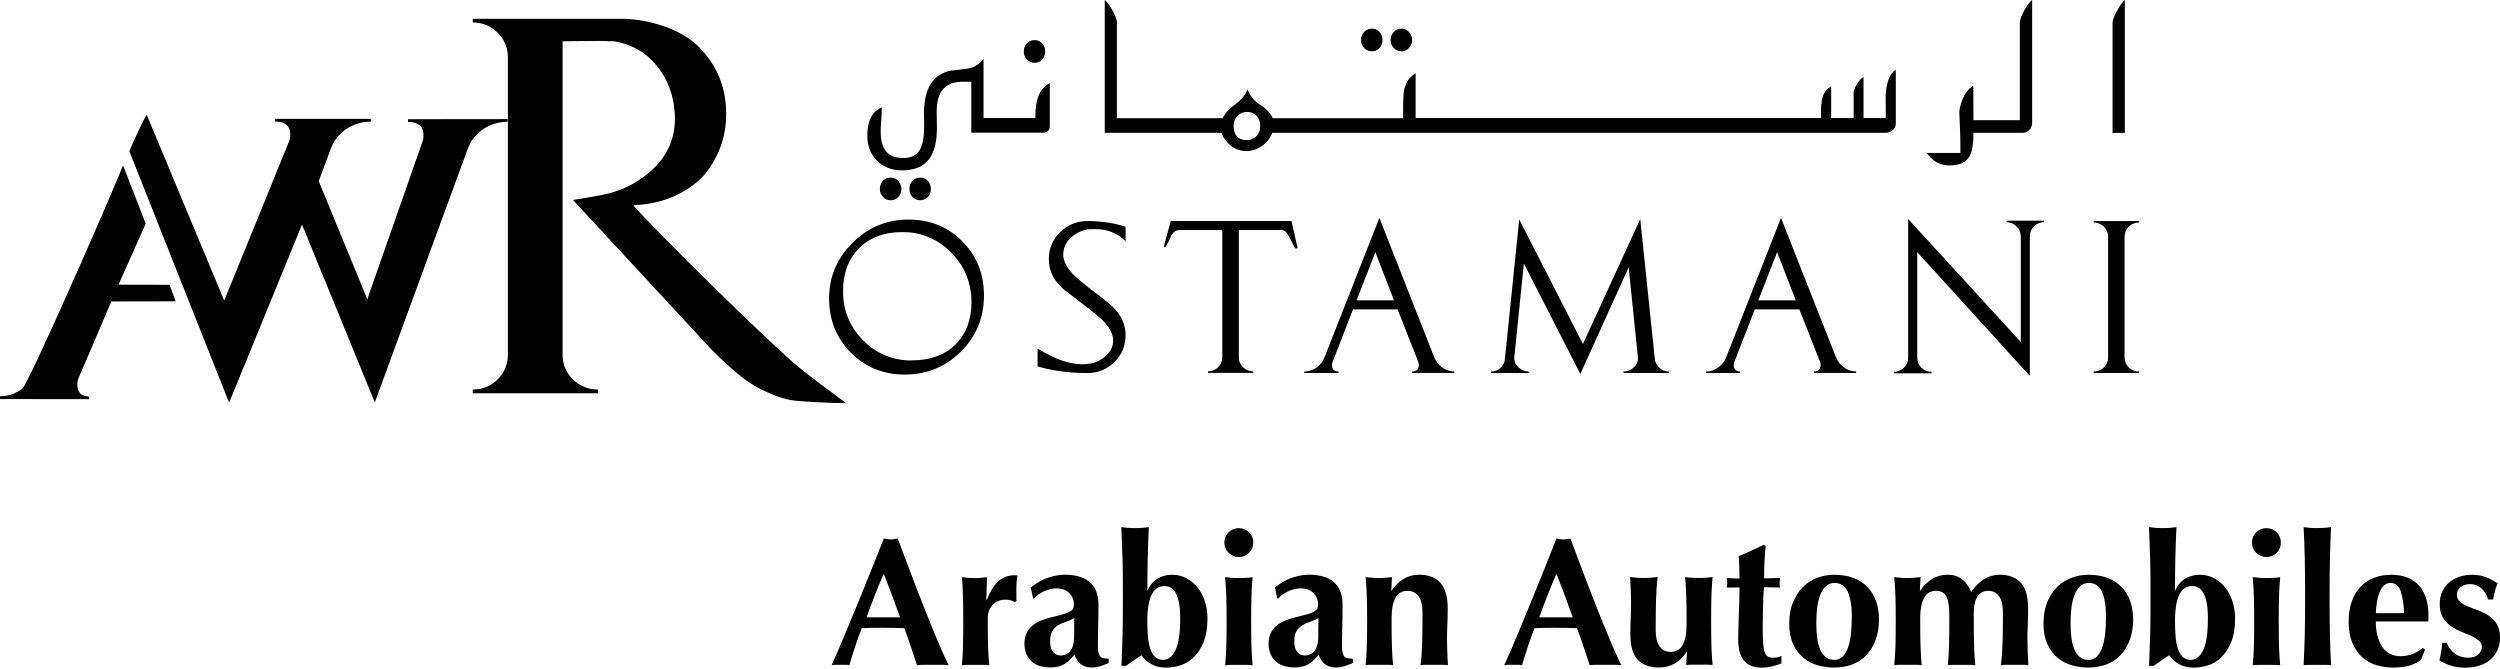<svg width="157" height="42" viewBox="0 0 157 42" fill="none" xmlns="http://www.w3.org/2000/svg">
<path d="M61.788 18.355C61.748 17.098 61.301 16.033 60.443 15.168C59.585 14.299 58.532 13.841 57.278 13.793C55.822 13.737 54.576 14.218 53.545 15.246C52.657 16.126 52.166 17.161 52.084 18.358L52.073 18.495C52.062 18.647 52.062 18.806 52.073 18.961C52.118 20.222 52.576 21.286 53.441 22.155C54.31 23.024 55.371 23.479 56.632 23.519C58.073 23.567 59.297 23.098 60.306 22.118C61.312 21.142 61.807 19.93 61.796 18.491V18.355H61.788ZM59.996 21.645C59.319 22.299 58.41 22.632 57.264 22.632H56.946C55.852 22.554 54.924 22.122 54.155 21.327C53.386 20.529 52.986 19.582 52.946 18.488V18.307C52.935 17.186 53.267 16.285 53.94 15.601C54.609 14.92 55.508 14.577 56.624 14.577C56.724 14.577 56.831 14.577 56.942 14.588H57.071C58.062 14.673 58.931 15.079 59.667 15.796C60.41 16.517 60.842 17.364 60.968 18.355L60.983 18.491C61.001 18.643 61.008 18.802 61.008 18.957C61.008 20.092 60.668 20.987 59.992 21.645" fill="black"/>
<path d="M68.772 14.388C69.552 14.388 70.191 14.643 70.687 15.157V14.236C69.936 14 69.141 13.881 68.299 13.881C67.622 13.881 67.049 14.114 66.572 14.584C66.099 15.046 65.866 15.615 65.866 16.281C65.866 17.053 66.214 17.715 66.916 18.266L67.071 18.38L67.249 18.514C67.955 19.061 68.336 19.36 68.395 19.397L68.524 19.5C68.842 19.756 69.056 19.937 69.175 20.044C69.663 20.521 69.907 20.964 69.907 21.371C69.907 21.726 69.77 22.037 69.489 22.306C69.208 22.573 68.886 22.75 68.524 22.824L68.395 22.835C68.262 22.861 68.121 22.876 67.97 22.876C67.145 22.876 66.206 22.547 65.16 21.881V23.016C66.143 23.29 67.182 23.427 68.276 23.427C68.949 23.427 69.519 23.197 69.984 22.735C70.454 22.277 70.687 21.707 70.687 21.042C70.687 20.428 70.458 19.878 69.999 19.39C69.866 19.238 69.519 18.95 68.971 18.517L68.794 18.384L68.52 18.184L68.391 18.081C67.903 17.7 67.57 17.412 67.385 17.223C66.975 16.787 66.772 16.373 66.772 15.985C66.772 15.575 66.938 15.212 67.275 14.902C67.6 14.621 67.97 14.447 68.391 14.392H68.768L68.772 14.388Z" fill="black"/>
<path d="M81.493 15.593L81.341 15.604L80.871 14.72C80.764 14.539 80.631 14.447 80.469 14.447H77.799V22.428C77.799 22.676 77.885 22.89 78.062 23.064C78.232 23.234 78.446 23.323 78.698 23.323V23.415H75.862V23.323C76.106 23.323 76.317 23.234 76.495 23.064C76.672 22.89 76.761 22.676 76.761 22.428V14.447H74.066C73.829 14.447 73.648 14.595 73.522 14.872C73.352 15.256 73.223 15.486 73.145 15.556L73.086 15.486L73.522 13.877H81.104L81.493 15.593Z" fill="black"/>
<path d="M90.054 22.406C90.158 22.672 90.328 22.894 90.557 23.068C90.79 23.238 91.045 23.327 91.33 23.327V23.419H88.683V23.327C88.96 23.327 89.101 23.179 89.101 22.901C89.101 22.831 89.086 22.768 89.064 22.713L87.77 19.43H84.968L83.685 22.739C83.655 22.794 83.648 22.853 83.648 22.92C83.648 23.19 83.785 23.33 84.062 23.33V23.423H81.91V23.33C82.191 23.33 82.443 23.245 82.679 23.083C82.908 22.92 83.075 22.709 83.178 22.443L84.587 18.865L86.624 13.682L90.058 22.406H90.054ZM87.541 18.861L86.372 15.837L85.193 18.861H87.541Z" fill="black"/>
<path d="M103.008 13.756L99.407 21.604L95.407 13.778L94.509 22.54C94.487 22.765 94.394 22.953 94.232 23.105C94.062 23.257 93.866 23.331 93.637 23.331V23.423H96.01V23.331C95.759 23.331 95.537 23.242 95.348 23.057C95.16 22.876 95.075 22.658 95.1 22.406L95.699 16.551L99.245 23.486L102.28 16.787L102.86 22.432C102.882 22.676 102.801 22.883 102.612 23.064C102.431 23.242 102.21 23.331 101.958 23.331V23.423H104.805V23.331C104.575 23.331 104.38 23.253 104.209 23.098C104.039 22.946 103.943 22.754 103.921 22.528L103.008 13.76V13.756Z" fill="black"/>
<path d="M115.289 22.406C115.389 22.672 115.555 22.894 115.792 23.068C116.024 23.238 116.28 23.327 116.564 23.327V23.419H113.921V23.327C114.195 23.327 114.335 23.179 114.335 22.901C114.335 22.831 114.324 22.768 114.294 22.713L113 19.43H110.198L108.915 22.739C108.89 22.794 108.879 22.853 108.879 22.92C108.879 23.19 109.015 23.33 109.289 23.33V23.423H107.137V23.33C107.415 23.33 107.666 23.245 107.895 23.083C108.132 22.92 108.298 22.709 108.402 22.443L111.847 13.682L115.285 22.406H115.289ZM112.775 18.861L111.603 15.837L110.424 18.861H112.779H112.775Z" fill="black"/>
<path d="M126.01 13.86V13.956C126.254 13.956 126.461 14.044 126.638 14.218C126.815 14.392 126.904 14.606 126.904 14.858V21.475L119.832 13.752V22.447C119.832 22.706 119.744 22.917 119.566 23.091C119.389 23.264 119.182 23.349 118.938 23.349V23.445H121.3V23.349C121.048 23.349 120.834 23.264 120.66 23.091C120.487 22.921 120.402 22.706 120.402 22.447V15.837L127.474 23.608V14.854C127.474 14.599 127.559 14.385 127.736 14.214C127.906 14.044 128.12 13.952 128.368 13.952V13.856H126.006L126.01 13.86Z" fill="black"/>
<path d="M133.422 22.432C133.422 22.68 133.514 22.894 133.68 23.072C133.858 23.242 134.069 23.33 134.32 23.33V23.423H131.485V23.33C131.736 23.33 131.954 23.242 132.128 23.072C132.302 22.898 132.39 22.683 132.39 22.432V14.876C132.39 14.628 132.302 14.41 132.128 14.236C131.954 14.066 131.736 13.977 131.485 13.977V13.881H134.32V13.977C134.072 13.977 133.858 14.066 133.68 14.236C133.514 14.414 133.422 14.628 133.422 14.876V22.432Z" fill="black"/>
<path d="M9.22 7.22L14.081 18.876L18.203 8.754C18.222 8.666 18.229 8.566 18.229 8.451C18.229 7.908 17.907 7.634 17.264 7.634V7.464H23.286V7.638C22.713 7.638 22.185 7.804 21.697 8.133C21.268 8.448 20.965 8.839 20.784 9.309L20.015 11.376L23.068 18.791L26.573 8.777C26.587 8.692 26.595 8.592 26.595 8.473C26.595 7.93 26.27 7.66 25.626 7.66V7.486L31.878 7.479V7.649C31.305 7.649 30.78 7.815 30.295 8.144C29.866 8.459 29.563 8.854 29.382 9.324L23.538 25.272L19.113 14.459L18.965 14.104L14.388 25.29L8.122 9.494C8.303 9.039 9.183 7.132 9.22 7.22Z" fill="black"/>
<path d="M50.262 23.142C48.454 21.693 40.931 14.258 39.767 12.887C42.336 12.802 43.759 11.515 44.24 10.972C45.149 9.867 45.604 8.584 45.604 7.131C45.604 5.482 45.023 4.085 43.87 2.928C42.717 1.778 40.643 1.179 38.994 1.179H29.689V1.412C30.306 1.412 30.828 1.627 31.253 2.055C31.682 2.48 31.896 3.002 31.896 3.626V22.251C31.896 22.868 31.682 23.393 31.253 23.822C30.831 24.247 30.31 24.462 29.689 24.462V24.695H37.556V24.462C36.935 24.462 36.406 24.247 35.974 23.822C35.541 23.397 35.331 22.872 35.331 22.251V2.591L37.77 2.569C37.926 2.569 38.081 2.577 38.233 2.591H38.562C39.667 2.769 40.565 3.286 41.253 4.14C41.944 4.991 42.317 6.007 42.377 7.172C42.454 8.636 41.918 9.852 40.776 10.828C40.077 11.408 39.342 11.819 38.562 12.052L38.233 12.144C37.807 12.27 35.981 12.558 35.981 12.558L44.65 21.918C45.874 23.157 46.864 23.974 47.619 24.362C48.377 24.746 49.042 25.005 49.626 25.12C50.129 25.216 52.155 25.319 53.142 25.319C51.9 24.41 50.942 23.685 50.262 23.138" fill="black"/>
<path d="M10.654 17.885L7.442 17.878L9.15 14.052C9.15 14.052 7.734 10.377 7.726 10.392C6.821 12.654 1.786 24.122 1.397 24.414C1.216 24.547 1.028 24.65 0.835 24.728C0.573 24.831 0.292 24.883 0 24.883V25.061L5.601 25.068V24.898C5.102 24.898 4.854 24.639 4.854 24.125C4.854 24 4.876 23.881 4.917 23.785L6.994 18.931L11.031 18.924L10.65 17.889L10.654 17.885Z" fill="black"/>
<path d="M55.497 36.033C55.297 36.491 55.108 36.946 54.935 37.394C54.757 37.841 54.584 38.299 54.417 38.769H56.521C56.35 38.303 56.184 37.844 56.022 37.394C55.855 36.946 55.681 36.491 55.5 36.033M59.571 41.77C59.386 41.756 59.212 41.748 59.049 41.748H58.073C57.911 41.748 57.748 41.756 57.585 41.77C57.463 41.393 57.338 41.013 57.205 40.621C57.075 40.229 56.938 39.841 56.791 39.449C56.543 39.441 56.299 39.434 56.055 39.43C55.811 39.427 55.567 39.423 55.319 39.423C55.12 39.423 54.92 39.423 54.72 39.43C54.521 39.434 54.321 39.441 54.121 39.449C53.97 39.841 53.826 40.229 53.696 40.621C53.567 41.013 53.449 41.393 53.341 41.77C53.249 41.756 53.16 41.748 53.072 41.748H52.524C52.432 41.748 52.332 41.756 52.225 41.77C52.317 41.571 52.439 41.297 52.595 40.942C52.746 40.587 52.916 40.192 53.101 39.745C53.286 39.301 53.482 38.824 53.693 38.314C53.903 37.804 54.114 37.29 54.325 36.769C54.535 36.247 54.742 35.734 54.946 35.227C55.149 34.721 55.334 34.251 55.504 33.815C55.582 33.83 55.656 33.844 55.722 33.856C55.792 33.867 55.863 33.874 55.94 33.874C56.018 33.874 56.088 33.867 56.158 33.856C56.228 33.844 56.299 33.83 56.376 33.815C56.62 34.466 56.883 35.164 57.164 35.907C57.445 36.65 57.726 37.382 58.01 38.096C58.295 38.813 58.569 39.493 58.839 40.136C59.105 40.78 59.352 41.323 59.574 41.77" fill="black"/>
<path d="M61.981 37.667C62.18 37.138 62.421 36.75 62.705 36.498C62.986 36.251 63.326 36.125 63.715 36.125C63.752 36.125 63.785 36.125 63.811 36.132C63.837 36.136 63.866 36.14 63.899 36.14C63.877 36.254 63.859 36.38 63.848 36.51C63.837 36.639 63.829 36.794 63.829 36.968V37.53C63.829 37.6 63.829 37.663 63.84 37.726L63.737 37.818C63.659 37.774 63.574 37.733 63.478 37.703C63.382 37.674 63.271 37.659 63.149 37.659C62.805 37.659 62.532 37.774 62.332 37.999C62.132 38.225 62.032 38.491 62.032 38.798V39.256C62.032 39.722 62.04 40.166 62.051 40.58C62.062 40.994 62.088 41.393 62.125 41.774C62.025 41.759 61.903 41.752 61.752 41.752H60.787C60.642 41.752 60.517 41.759 60.41 41.774C60.443 41.389 60.465 40.994 60.476 40.58C60.487 40.166 60.491 39.726 60.491 39.256V38.798C60.491 38.332 60.487 37.892 60.476 37.482C60.465 37.071 60.447 36.661 60.41 36.247C60.539 36.262 60.668 36.277 60.801 36.288C60.935 36.299 61.064 36.306 61.193 36.306C61.323 36.306 61.452 36.302 61.585 36.288C61.718 36.277 61.851 36.262 61.981 36.247L61.944 37.648L61.966 37.67L61.981 37.667Z" fill="black"/>
<path d="M67.46 39.271C67.46 39.101 67.467 38.946 67.467 38.816C67.304 38.909 67.134 38.983 66.953 39.042C66.772 39.101 66.609 39.171 66.458 39.26C66.31 39.349 66.184 39.471 66.092 39.622C65.996 39.774 65.948 39.996 65.948 40.288C65.948 40.58 66.007 40.787 66.125 40.938C66.243 41.086 66.402 41.164 66.602 41.164C66.853 41.164 67.06 41.068 67.216 40.876C67.371 40.683 67.452 40.399 67.452 40.025C67.452 39.696 67.452 39.445 67.46 39.271ZM65.77 36.299C66.143 36.162 66.513 36.092 66.879 36.092C67.186 36.092 67.467 36.125 67.726 36.195C67.981 36.266 68.206 36.373 68.391 36.521C68.58 36.672 68.724 36.864 68.827 37.101C68.931 37.338 68.983 37.626 68.983 37.962C68.983 38.454 68.975 38.905 68.964 39.323C68.953 39.741 68.946 40.155 68.946 40.569C68.946 40.754 68.957 40.898 68.986 41.001C69.012 41.105 69.053 41.182 69.105 41.238C69.16 41.293 69.23 41.327 69.319 41.341C69.408 41.356 69.507 41.364 69.622 41.364V41.641C69.4 41.733 69.212 41.8 69.06 41.848C68.905 41.892 68.742 41.918 68.565 41.918C68.28 41.918 68.051 41.848 67.874 41.711C67.696 41.574 67.563 41.374 67.471 41.112C67.293 41.356 67.09 41.552 66.857 41.696C66.624 41.84 66.328 41.914 65.977 41.914C65.685 41.914 65.437 41.874 65.23 41.8C65.023 41.722 64.853 41.615 64.72 41.474C64.587 41.334 64.487 41.171 64.428 40.99C64.369 40.809 64.336 40.628 64.336 40.443C64.336 40.192 64.376 39.974 64.458 39.789C64.539 39.604 64.654 39.449 64.802 39.315C64.953 39.186 65.13 39.075 65.338 38.986C65.544 38.898 65.777 38.824 66.04 38.761C66.362 38.683 66.617 38.617 66.805 38.561C66.994 38.502 67.134 38.447 67.223 38.388C67.315 38.332 67.374 38.266 67.4 38.199C67.426 38.129 67.441 38.047 67.441 37.948C67.441 37.67 67.341 37.437 67.149 37.242C66.953 37.046 66.683 36.95 66.339 36.95C66.21 36.95 66.073 36.968 65.936 37.001C65.8 37.035 65.666 37.083 65.541 37.145C65.415 37.208 65.3 37.275 65.197 37.345C65.094 37.419 65.016 37.497 64.96 37.582H64.879L64.731 36.89C65.053 36.632 65.4 36.432 65.77 36.291" fill="black"/>
<path d="M72.092 39.999C72.118 40.292 72.169 40.543 72.24 40.754C72.313 40.964 72.413 41.131 72.539 41.253C72.665 41.375 72.831 41.438 73.038 41.438C73.367 41.438 73.629 41.234 73.825 40.824C74.021 40.414 74.117 39.741 74.117 38.806C74.117 37.471 73.788 36.806 73.13 36.806C72.968 36.806 72.82 36.843 72.687 36.92C72.554 36.998 72.439 37.127 72.343 37.305C72.247 37.486 72.173 37.719 72.125 38.007C72.073 38.295 72.051 38.647 72.051 39.06C72.051 39.397 72.066 39.711 72.092 40.003M70.487 35.013C70.472 34.384 70.447 33.748 70.417 33.105C70.517 33.12 70.642 33.135 70.798 33.146C70.953 33.157 71.112 33.164 71.282 33.164C71.452 33.164 71.611 33.157 71.766 33.146C71.918 33.135 72.047 33.12 72.147 33.105C72.118 33.748 72.092 34.384 72.077 35.013C72.062 35.641 72.055 36.329 72.055 37.083H72.077C72.206 36.761 72.409 36.517 72.683 36.347C72.953 36.177 73.263 36.096 73.607 36.096C73.951 36.096 74.239 36.17 74.509 36.314C74.783 36.462 75.016 36.654 75.212 36.902C75.408 37.146 75.559 37.438 75.666 37.77C75.774 38.103 75.829 38.462 75.829 38.846C75.829 39.419 75.751 39.907 75.593 40.299C75.433 40.694 75.234 41.013 74.983 41.26C74.735 41.504 74.454 41.678 74.151 41.778C73.844 41.877 73.541 41.926 73.241 41.926C72.875 41.926 72.565 41.855 72.31 41.711C72.058 41.571 71.851 41.386 71.689 41.153C71.526 41.245 71.363 41.353 71.201 41.475C71.034 41.597 70.868 41.711 70.702 41.818H70.424C70.454 41.175 70.48 40.536 70.495 39.903C70.509 39.271 70.517 38.58 70.517 37.83V37.083C70.517 36.332 70.509 35.641 70.495 35.013" fill="black"/>
<path d="M77.012 37.478C77.001 37.068 76.975 36.657 76.938 36.243C77.045 36.258 77.171 36.273 77.319 36.284C77.467 36.295 77.626 36.302 77.803 36.302C78.162 36.302 78.45 36.284 78.665 36.247C78.627 36.661 78.602 37.075 78.591 37.482C78.579 37.892 78.572 38.332 78.572 38.798V39.256C78.572 39.726 78.579 40.166 78.591 40.58C78.602 40.994 78.627 41.393 78.665 41.777C78.565 41.763 78.439 41.755 78.291 41.755H77.319C77.175 41.755 77.045 41.763 76.938 41.777C76.975 41.393 77.001 40.994 77.012 40.58C77.023 40.166 77.031 39.726 77.031 39.256V38.798C77.031 38.332 77.023 37.892 77.012 37.482M77.156 33.43C77.334 33.252 77.548 33.167 77.799 33.167C78.051 33.167 78.269 33.256 78.443 33.43C78.62 33.607 78.705 33.822 78.705 34.073C78.705 34.325 78.617 34.539 78.443 34.716C78.265 34.894 78.051 34.979 77.799 34.979C77.548 34.979 77.33 34.89 77.156 34.716C76.979 34.539 76.89 34.325 76.89 34.073C76.89 33.822 76.979 33.604 77.156 33.43Z" fill="black"/>
<path d="M82.794 39.271C82.797 39.101 82.801 38.946 82.801 38.816C82.639 38.909 82.469 38.983 82.291 39.042C82.11 39.101 81.947 39.171 81.796 39.26C81.648 39.349 81.522 39.471 81.426 39.622C81.33 39.774 81.282 39.996 81.282 40.288C81.282 40.58 81.341 40.787 81.459 40.938C81.578 41.086 81.737 41.164 81.936 41.164C82.188 41.164 82.395 41.068 82.55 40.876C82.705 40.683 82.787 40.399 82.787 40.025C82.787 39.696 82.787 39.445 82.79 39.271M81.101 36.299C81.474 36.162 81.844 36.092 82.21 36.092C82.517 36.092 82.798 36.125 83.056 36.195C83.311 36.266 83.533 36.373 83.722 36.521C83.91 36.672 84.055 36.864 84.158 37.101C84.261 37.338 84.313 37.626 84.313 37.962C84.313 38.454 84.306 38.905 84.295 39.323C84.284 39.741 84.276 40.155 84.276 40.569C84.276 40.754 84.291 40.898 84.317 41.001C84.343 41.105 84.383 41.182 84.439 41.238C84.494 41.293 84.565 41.327 84.653 41.341C84.742 41.356 84.842 41.364 84.957 41.364V41.641C84.735 41.733 84.546 41.8 84.395 41.848C84.239 41.892 84.077 41.918 83.899 41.918C83.615 41.918 83.385 41.848 83.208 41.711C83.031 41.574 82.897 41.374 82.805 41.112C82.627 41.356 82.424 41.552 82.191 41.696C81.958 41.84 81.663 41.914 81.311 41.914C81.019 41.914 80.772 41.874 80.565 41.8C80.358 41.722 80.188 41.615 80.055 41.474C79.921 41.334 79.822 41.171 79.759 40.99C79.7 40.809 79.666 40.628 79.666 40.443C79.666 40.192 79.707 39.974 79.788 39.789C79.866 39.604 79.984 39.449 80.132 39.315C80.28 39.186 80.461 39.075 80.668 38.986C80.875 38.898 81.108 38.824 81.371 38.761C81.692 38.683 81.947 38.617 82.136 38.561C82.324 38.502 82.465 38.447 82.557 38.388C82.65 38.332 82.709 38.266 82.735 38.199C82.761 38.129 82.775 38.047 82.775 37.948C82.775 37.67 82.679 37.437 82.483 37.242C82.287 37.046 82.017 36.95 81.674 36.95C81.544 36.95 81.411 36.968 81.271 37.001C81.134 37.035 81.001 37.083 80.875 37.145C80.749 37.208 80.635 37.275 80.531 37.345C80.428 37.419 80.35 37.497 80.295 37.582H80.213L80.066 36.89C80.387 36.632 80.735 36.432 81.104 36.291" fill="black"/>
<path d="M87.385 37.105C87.6 36.783 87.851 36.535 88.139 36.358C88.428 36.181 88.753 36.092 89.123 36.092C89.7 36.092 90.139 36.258 90.45 36.591C90.76 36.924 90.916 37.463 90.916 38.206C90.916 38.598 90.908 38.942 90.894 39.242C90.879 39.541 90.871 39.84 90.871 40.14C90.871 40.384 90.879 40.65 90.89 40.938C90.901 41.227 90.916 41.504 90.93 41.77C90.831 41.755 90.705 41.748 90.55 41.748H89.585C89.433 41.748 89.304 41.755 89.208 41.77C89.263 41.371 89.296 40.901 89.311 40.362C89.326 39.822 89.334 39.201 89.334 38.506C89.334 38.022 89.252 37.67 89.086 37.445C88.919 37.219 88.687 37.105 88.391 37.105C88.047 37.105 87.792 37.253 87.633 37.552C87.47 37.852 87.393 38.266 87.393 38.794V39.253C87.393 39.722 87.4 40.162 87.411 40.576C87.422 40.99 87.448 41.389 87.485 41.77C87.385 41.755 87.26 41.748 87.112 41.748H86.139C85.995 41.748 85.866 41.755 85.762 41.77C85.799 41.386 85.825 40.99 85.836 40.576C85.847 40.162 85.855 39.722 85.855 39.253V38.794C85.855 38.328 85.847 37.888 85.836 37.478C85.825 37.068 85.799 36.657 85.762 36.243C85.899 36.258 86.036 36.273 86.169 36.284C86.302 36.295 86.439 36.303 86.576 36.303C86.713 36.303 86.849 36.295 86.982 36.284C87.115 36.273 87.26 36.258 87.415 36.243L87.371 37.105H87.393H87.385Z" fill="black"/>
<path d="M97.744 36.033C97.544 36.491 97.356 36.946 97.182 37.394C97.004 37.841 96.831 38.299 96.664 38.769H98.768C98.598 38.303 98.431 37.844 98.269 37.394C98.102 36.946 97.929 36.491 97.747 36.033M101.818 41.77C101.633 41.756 101.459 41.748 101.296 41.748H100.32C100.158 41.748 99.995 41.756 99.832 41.77C99.71 41.393 99.585 41.013 99.452 40.621C99.322 40.229 99.186 39.841 99.038 39.449C98.79 39.441 98.546 39.434 98.302 39.43C98.058 39.427 97.81 39.423 97.566 39.423C97.367 39.423 97.167 39.423 96.967 39.43C96.768 39.434 96.568 39.441 96.368 39.449C96.217 39.841 96.073 40.229 95.943 40.621C95.81 41.013 95.692 41.393 95.585 41.77C95.492 41.756 95.404 41.748 95.315 41.748H94.768C94.675 41.748 94.576 41.756 94.468 41.77C94.561 41.571 94.683 41.297 94.838 40.942C94.99 40.587 95.16 40.192 95.344 39.745C95.529 39.301 95.725 38.824 95.936 38.314C96.147 37.804 96.357 37.29 96.568 36.769C96.779 36.247 96.986 35.734 97.189 35.227C97.392 34.721 97.577 34.251 97.747 33.815C97.825 33.83 97.899 33.844 97.966 33.856C98.036 33.867 98.106 33.874 98.184 33.874C98.261 33.874 98.332 33.867 98.402 33.856C98.472 33.844 98.542 33.83 98.62 33.815C98.864 34.466 99.126 35.164 99.407 35.907C99.688 36.65 99.969 37.382 100.254 38.096C100.539 38.813 100.812 39.493 101.082 40.136C101.348 40.78 101.596 41.323 101.818 41.77Z" fill="black"/>
<path d="M105.917 40.942C105.703 41.264 105.452 41.508 105.163 41.67C104.875 41.837 104.55 41.918 104.18 41.918C103.607 41.918 103.163 41.755 102.853 41.434C102.542 41.112 102.387 40.58 102.387 39.837C102.387 39.445 102.394 39.101 102.409 38.801C102.424 38.502 102.431 38.203 102.431 37.903C102.431 37.659 102.428 37.393 102.413 37.105C102.402 36.816 102.387 36.528 102.372 36.236C102.472 36.251 102.598 36.265 102.753 36.276C102.905 36.288 103.067 36.295 103.237 36.295C103.407 36.295 103.566 36.288 103.722 36.276C103.873 36.265 104.002 36.251 104.102 36.236C104.047 36.65 104.014 37.13 103.999 37.674C103.984 38.217 103.977 38.838 103.977 39.537C103.977 40.021 104.058 40.373 104.224 40.598C104.387 40.824 104.62 40.938 104.919 40.938C105.263 40.938 105.518 40.787 105.677 40.491C105.84 40.191 105.917 39.777 105.917 39.249V38.79C105.917 38.325 105.91 37.885 105.899 37.474C105.888 37.064 105.862 36.654 105.825 36.239C106.039 36.276 106.328 36.295 106.686 36.295C106.864 36.295 107.023 36.288 107.171 36.276C107.315 36.265 107.444 36.251 107.551 36.236C107.511 36.65 107.489 37.06 107.477 37.471C107.466 37.881 107.459 38.321 107.459 38.787V39.245C107.459 39.715 107.466 40.154 107.477 40.569C107.489 40.983 107.514 41.382 107.551 41.763C107.415 41.748 107.278 41.74 107.145 41.74H106.328C106.195 41.74 106.051 41.748 105.895 41.763L105.94 40.934H105.917V40.942Z" fill="black"/>
<path d="M111.755 36.609C111.755 36.709 111.766 36.805 111.788 36.898L110.779 36.876C110.764 37.053 110.749 37.256 110.738 37.486C110.727 37.715 110.72 37.951 110.716 38.188C110.712 38.425 110.708 38.654 110.705 38.879C110.701 39.101 110.697 39.29 110.697 39.441C110.697 39.84 110.708 40.162 110.727 40.406C110.745 40.65 110.779 40.839 110.827 40.968C110.871 41.097 110.938 41.186 111.023 41.23C111.108 41.275 111.215 41.301 111.344 41.301C111.492 41.301 111.596 41.29 111.666 41.271C111.736 41.253 111.803 41.223 111.873 41.186V41.659C111.721 41.73 111.529 41.789 111.3 41.844C111.071 41.9 110.845 41.925 110.62 41.925C109.647 41.925 109.16 41.345 109.16 40.177C109.16 39.955 109.163 39.704 109.171 39.423C109.178 39.142 109.189 38.857 109.2 38.561C109.211 38.266 109.222 37.974 109.23 37.689C109.237 37.401 109.241 37.134 109.241 36.89L108.435 36.901C108.457 36.809 108.472 36.713 108.472 36.613C108.472 36.521 108.461 36.417 108.435 36.303L109.241 36.336C109.241 36.099 109.237 35.877 109.23 35.667C109.222 35.46 109.211 35.212 109.196 34.92C109.463 34.813 109.729 34.702 109.988 34.58C110.25 34.462 110.509 34.336 110.771 34.206L110.886 34.288C110.871 34.41 110.856 34.554 110.845 34.72C110.834 34.887 110.823 35.057 110.812 35.238C110.801 35.419 110.794 35.6 110.79 35.789C110.786 35.977 110.786 36.155 110.786 36.321L111.795 36.299C111.773 36.413 111.762 36.517 111.762 36.609" fill="black"/>
<path d="M116.043 37.168C115.877 36.794 115.596 36.61 115.204 36.61C114.849 36.61 114.572 36.817 114.368 37.231C114.165 37.645 114.065 38.292 114.065 39.175C114.065 39.497 114.084 39.796 114.121 40.074C114.158 40.351 114.22 40.587 114.309 40.791C114.398 40.994 114.513 41.153 114.653 41.267C114.793 41.382 114.975 41.441 115.189 41.441C115.925 41.441 116.294 40.539 116.294 38.739C116.294 38.066 116.209 37.541 116.043 37.172M112.601 37.822C112.757 37.438 112.967 37.12 113.226 36.861C113.485 36.602 113.788 36.414 114.128 36.284C114.468 36.158 114.819 36.096 115.182 36.096C116.076 36.096 116.771 36.347 117.263 36.854C117.755 37.36 117.999 38.044 117.999 38.909C117.999 39.379 117.932 39.8 117.792 40.173C117.655 40.55 117.459 40.868 117.211 41.135C116.964 41.401 116.664 41.597 116.32 41.726C115.976 41.855 115.596 41.922 115.182 41.922C114.838 41.922 114.498 41.877 114.165 41.785C113.832 41.693 113.533 41.537 113.263 41.319C112.997 41.101 112.779 40.816 112.612 40.462C112.446 40.11 112.365 39.678 112.365 39.164C112.365 38.65 112.446 38.203 112.601 37.818" fill="black"/>
<path d="M120.583 37.105C120.797 36.783 121.048 36.535 121.337 36.358C121.625 36.181 121.95 36.092 122.32 36.092C122.664 36.092 122.963 36.184 123.211 36.373C123.459 36.561 123.655 36.831 123.792 37.182C124.021 36.831 124.291 36.561 124.597 36.373C124.904 36.184 125.23 36.092 125.573 36.092C126.146 36.092 126.59 36.258 126.901 36.591C127.211 36.924 127.366 37.463 127.366 38.206C127.366 38.598 127.359 38.942 127.344 39.242C127.329 39.541 127.322 39.84 127.322 40.14C127.322 40.384 127.329 40.65 127.34 40.938C127.352 41.227 127.366 41.504 127.381 41.77C127.281 41.755 127.156 41.748 127.004 41.748H126.039C125.884 41.748 125.758 41.755 125.658 41.77C125.71 41.371 125.747 40.901 125.762 40.362C125.777 39.822 125.784 39.201 125.784 38.506C125.784 38.022 125.703 37.67 125.54 37.445C125.381 37.219 125.156 37.105 124.864 37.105C124.679 37.105 124.527 37.145 124.409 37.23C124.291 37.315 124.194 37.423 124.128 37.559C124.058 37.693 124.013 37.837 123.991 37.992C123.969 38.144 123.954 38.291 123.954 38.428V39.256C123.954 39.726 123.962 40.166 123.973 40.58C123.984 40.994 124.01 41.393 124.047 41.774C123.947 41.759 123.821 41.752 123.673 41.752H122.701C122.557 41.752 122.431 41.759 122.324 41.774C122.361 41.389 122.387 40.994 122.398 40.58C122.409 40.166 122.416 39.726 122.416 39.256V38.554C122.416 38.096 122.357 37.737 122.243 37.486C122.128 37.234 121.91 37.105 121.588 37.105C121.244 37.105 120.989 37.253 120.83 37.552C120.668 37.852 120.59 38.266 120.59 38.794V39.253C120.59 39.722 120.597 40.162 120.609 40.576C120.62 40.99 120.646 41.389 120.682 41.77C120.583 41.755 120.457 41.748 120.309 41.748H119.337C119.193 41.748 119.063 41.755 118.96 41.77C118.997 41.386 119.023 40.99 119.034 40.576C119.045 40.162 119.052 39.722 119.052 39.253V38.794C119.052 38.328 119.049 37.888 119.034 37.478C119.023 37.068 118.997 36.657 118.96 36.243C119.097 36.258 119.233 36.273 119.366 36.284C119.5 36.295 119.636 36.303 119.773 36.303C119.91 36.303 120.047 36.295 120.18 36.284C120.313 36.273 120.457 36.258 120.612 36.243L120.568 37.105H120.59H120.583Z" fill="black"/>
<path d="M132.01 37.168C131.839 36.794 131.562 36.61 131.17 36.61C130.815 36.61 130.538 36.817 130.335 37.231C130.132 37.645 130.032 38.292 130.032 39.175C130.032 39.497 130.05 39.796 130.087 40.074C130.124 40.351 130.191 40.587 130.276 40.791C130.364 40.994 130.479 41.153 130.62 41.267C130.76 41.382 130.941 41.441 131.152 41.441C131.888 41.441 132.257 40.539 132.257 38.739C132.257 38.066 132.172 37.541 132.006 37.172M128.564 37.822C128.719 37.438 128.93 37.12 129.189 36.861C129.451 36.602 129.751 36.414 130.091 36.284C130.431 36.158 130.782 36.096 131.144 36.096C132.039 36.096 132.734 36.347 133.226 36.854C133.717 37.36 133.961 38.044 133.961 38.909C133.961 39.379 133.891 39.8 133.754 40.173C133.618 40.55 133.422 40.868 133.174 41.135C132.926 41.401 132.627 41.597 132.283 41.726C131.939 41.855 131.559 41.922 131.144 41.922C130.801 41.922 130.461 41.877 130.128 41.785C129.795 41.693 129.496 41.537 129.226 41.319C128.96 41.101 128.742 40.816 128.579 40.462C128.413 40.11 128.331 39.678 128.331 39.164C128.331 38.65 128.409 38.203 128.568 37.818" fill="black"/>
<path d="M136.627 39.999C136.653 40.292 136.705 40.543 136.778 40.754C136.849 40.964 136.948 41.131 137.078 41.253C137.204 41.375 137.37 41.438 137.577 41.438C137.906 41.438 138.168 41.234 138.364 40.824C138.56 40.414 138.656 39.741 138.656 38.806C138.656 37.471 138.327 36.806 137.669 36.806C137.507 36.806 137.359 36.843 137.226 36.92C137.093 36.998 136.978 37.127 136.882 37.305C136.786 37.486 136.712 37.719 136.664 38.007C136.612 38.295 136.59 38.647 136.59 39.06C136.59 39.397 136.605 39.711 136.631 40.003M135.026 35.013C135.011 34.384 134.985 33.748 134.956 33.105C135.056 33.12 135.181 33.135 135.333 33.146C135.488 33.157 135.647 33.164 135.817 33.164C135.987 33.164 136.146 33.157 136.302 33.146C136.457 33.135 136.583 33.12 136.682 33.105C136.653 33.748 136.627 34.384 136.612 35.013C136.597 35.641 136.59 36.329 136.59 37.083H136.612C136.741 36.761 136.945 36.517 137.218 36.347C137.492 36.177 137.799 36.096 138.143 36.096C138.486 36.096 138.775 36.17 139.045 36.314C139.318 36.462 139.551 36.654 139.747 36.902C139.943 37.146 140.094 37.438 140.202 37.77C140.309 38.103 140.364 38.462 140.364 38.846C140.364 39.419 140.287 39.907 140.128 40.299C139.969 40.694 139.769 41.013 139.518 41.26C139.27 41.504 138.989 41.678 138.686 41.778C138.379 41.877 138.076 41.926 137.777 41.926C137.411 41.926 137.1 41.855 136.845 41.711C136.594 41.571 136.387 41.386 136.224 41.153C136.061 41.245 135.899 41.353 135.736 41.475C135.57 41.597 135.403 41.711 135.237 41.818H134.96C134.989 41.175 135.011 40.536 135.03 39.903C135.045 39.271 135.052 38.58 135.052 37.83V37.083C135.052 36.332 135.045 35.641 135.03 35.013" fill="black"/>
<path d="M141.544 37.478C141.533 37.068 141.507 36.657 141.47 36.243C141.577 36.258 141.703 36.273 141.85 36.284C141.998 36.295 142.157 36.302 142.335 36.302C142.693 36.302 142.982 36.284 143.196 36.247C143.159 36.661 143.133 37.075 143.122 37.482C143.111 37.892 143.104 38.332 143.104 38.798V39.256C143.104 39.726 143.111 40.166 143.122 40.58C143.133 40.994 143.159 41.393 143.196 41.777C143.096 41.763 142.971 41.755 142.823 41.755H141.85C141.706 41.755 141.577 41.763 141.47 41.777C141.507 41.393 141.533 40.994 141.544 40.58C141.555 40.166 141.562 39.726 141.562 39.256V38.798C141.562 38.332 141.555 37.892 141.544 37.482M141.688 33.43C141.865 33.252 142.08 33.167 142.331 33.167C142.582 33.167 142.801 33.256 142.974 33.43C143.152 33.607 143.237 33.822 143.237 34.073C143.237 34.325 143.148 34.539 142.974 34.716C142.797 34.894 142.582 34.979 142.331 34.979C142.08 34.979 141.862 34.89 141.688 34.716C141.51 34.539 141.425 34.325 141.425 34.073C141.425 33.822 141.514 33.604 141.688 33.43Z" fill="black"/>
<path d="M144.738 35.013C144.723 34.384 144.701 33.748 144.667 33.105C144.767 33.12 144.893 33.135 145.048 33.146C145.2 33.157 145.362 33.164 145.529 33.164C145.695 33.164 145.858 33.157 146.013 33.146C146.165 33.135 146.29 33.12 146.39 33.105C146.361 33.748 146.335 34.384 146.32 35.013C146.305 35.641 146.298 36.329 146.298 37.083V37.83C146.298 38.58 146.305 39.271 146.32 39.9C146.335 40.528 146.357 41.153 146.39 41.774C146.29 41.759 146.165 41.752 146.013 41.752H145.048C144.893 41.752 144.767 41.759 144.667 41.774C144.697 41.153 144.719 40.528 144.738 39.9C144.753 39.271 144.76 38.584 144.76 37.83V37.083C144.76 36.332 144.753 35.641 144.738 35.013Z" fill="black"/>
<path d="M150.763 37.127C150.638 36.783 150.423 36.61 150.124 36.61C149.958 36.61 149.813 36.669 149.699 36.783C149.584 36.898 149.492 37.046 149.422 37.227C149.351 37.408 149.3 37.611 149.266 37.837C149.233 38.062 149.211 38.288 149.203 38.51H150.974C150.959 37.933 150.885 37.475 150.76 37.131M149.296 39.889C149.355 40.155 149.451 40.388 149.577 40.584C149.702 40.78 149.865 40.931 150.057 41.042C150.253 41.153 150.483 41.208 150.741 41.208C151.27 41.208 151.739 41.035 152.153 40.691L152.29 40.794L152.039 41.438C151.847 41.586 151.617 41.7 151.348 41.789C151.078 41.877 150.726 41.922 150.29 41.922C149.913 41.922 149.558 41.87 149.222 41.767C148.885 41.663 148.59 41.493 148.331 41.257C148.072 41.02 147.873 40.717 147.721 40.354C147.569 39.992 147.495 39.556 147.495 39.05C147.495 38.543 147.562 38.118 147.699 37.752C147.832 37.382 148.02 37.079 148.257 36.831C148.494 36.587 148.775 36.403 149.104 36.281C149.429 36.158 149.784 36.096 150.165 36.096C150.922 36.096 151.503 36.318 151.906 36.765C152.309 37.208 152.508 37.837 152.508 38.65V38.891C152.508 38.961 152.505 39.005 152.497 39.027H149.2C149.2 39.334 149.229 39.623 149.292 39.889" fill="black"/>
<path d="M153.847 40.709C153.921 40.82 154.009 40.92 154.116 41.009C154.224 41.097 154.353 41.168 154.501 41.219C154.653 41.275 154.826 41.301 155.022 41.301C155.292 41.301 155.495 41.231 155.643 41.094C155.787 40.957 155.861 40.805 155.861 40.647C155.861 40.469 155.795 40.329 155.665 40.221C155.532 40.114 155.373 40.018 155.177 39.929C154.982 39.841 154.771 39.752 154.538 39.659C154.309 39.567 154.094 39.449 153.898 39.308C153.702 39.168 153.54 38.987 153.41 38.772C153.281 38.558 153.214 38.281 153.214 37.944C153.214 37.608 153.274 37.345 153.392 37.112C153.51 36.879 153.665 36.687 153.858 36.536C154.05 36.388 154.268 36.273 154.508 36.203C154.749 36.129 154.989 36.096 155.226 36.096C155.547 36.096 155.832 36.14 156.083 36.233C156.331 36.325 156.586 36.458 156.848 36.635C156.778 36.791 156.723 36.953 156.675 37.131C156.63 37.308 156.593 37.478 156.571 37.648H156.25C156.227 37.556 156.19 37.456 156.135 37.345C156.079 37.234 156.009 37.127 155.917 37.031C155.824 36.931 155.714 36.85 155.584 36.783C155.455 36.717 155.296 36.684 155.111 36.684C154.882 36.684 154.689 36.746 154.531 36.868C154.375 36.99 154.294 37.153 154.294 37.353C154.294 37.538 154.36 37.685 154.494 37.796C154.627 37.907 154.793 38.007 154.993 38.088C155.192 38.173 155.41 38.255 155.647 38.34C155.884 38.425 156.102 38.532 156.301 38.669C156.501 38.802 156.667 38.979 156.8 39.19C156.933 39.404 157 39.682 157 40.018C157 40.354 156.941 40.647 156.815 40.887C156.693 41.127 156.527 41.327 156.32 41.486C156.113 41.641 155.876 41.755 155.614 41.826C155.351 41.896 155.07 41.929 154.782 41.929C154.438 41.929 154.128 41.877 153.85 41.781C153.573 41.682 153.355 41.578 153.196 41.471C153.288 41.101 153.344 40.735 153.37 40.369H153.658C153.706 40.491 153.765 40.609 153.836 40.72" fill="black"/>
<path d="M55.937 11.153C55.737 11.153 55.574 11.22 55.449 11.353C55.319 11.49 55.256 11.663 55.256 11.87C55.256 12.078 55.323 12.24 55.456 12.373C55.589 12.51 55.748 12.577 55.937 12.577C56.125 12.577 56.291 12.51 56.413 12.373C56.543 12.24 56.606 12.07 56.606 11.87C56.606 11.671 56.543 11.501 56.413 11.36C56.291 11.223 56.129 11.153 55.937 11.153ZM57.792 11.153C57.593 11.153 57.43 11.22 57.301 11.353C57.175 11.49 57.112 11.663 57.112 11.87C57.112 12.078 57.179 12.24 57.308 12.373C57.441 12.51 57.604 12.577 57.792 12.577C57.981 12.577 58.14 12.51 58.269 12.373C58.395 12.24 58.458 12.07 58.458 11.87C58.458 11.671 58.395 11.501 58.269 11.36C58.14 11.223 57.981 11.153 57.792 11.153ZM65.016 7.416H61.766V3.689C61.519 4.026 61.193 4.233 60.787 4.307C60.413 4.359 60.047 4.403 59.681 4.44C58.547 4.684 58.022 5.608 58.022 7.164C58.022 7.253 58.025 7.375 58.036 7.538V7.9C58.036 9.412 57.652 9.922 56.698 9.922C54.998 9.922 55.316 8.133 55.356 7.342C55.371 7.079 55.375 6.876 55.375 6.747C54.913 6.939 54.399 7.416 54.476 8.747C54.539 9.745 55.304 10.699 56.643 10.699C57.981 10.699 58.839 10.026 58.839 8.037C58.839 7.93 58.824 7.098 58.824 7.002C58.824 4.998 60.169 5.109 60.998 5.142V8.333H65.467C65.774 8.333 65.929 8.188 65.929 7.911V5.216C65.611 5.427 65.008 5.7 65.02 7.412M64.975 3.945C65.156 3.945 65.315 3.874 65.441 3.741C65.574 3.608 65.641 3.438 65.641 3.238C65.641 3.039 65.582 2.869 65.452 2.725C65.326 2.588 65.164 2.518 64.975 2.518C64.776 2.518 64.613 2.588 64.484 2.725C64.354 2.869 64.295 3.039 64.295 3.238C64.295 3.438 64.362 3.608 64.491 3.741C64.624 3.874 64.783 3.945 64.975 3.945ZM87.999 3.224C88.188 3.224 88.354 3.153 88.483 3.017C88.616 2.876 88.679 2.706 88.679 2.518C88.679 2.318 88.616 2.144 88.483 2.007C88.354 1.867 88.191 1.8 87.999 1.8C87.807 1.8 87.659 1.867 87.526 2.007C87.393 2.148 87.33 2.318 87.33 2.518C87.33 2.706 87.396 2.876 87.526 3.017C87.659 3.153 87.818 3.224 87.999 3.224ZM86.154 3.224C86.347 3.224 86.505 3.153 86.631 3.017C86.753 2.876 86.823 2.706 86.823 2.518C86.823 2.318 86.757 2.144 86.631 2.007C86.502 1.867 86.347 1.8 86.154 1.8C85.962 1.8 85.803 1.867 85.674 2C85.541 2.133 85.474 2.307 85.474 2.518C85.474 2.717 85.541 2.887 85.674 3.02C85.803 3.153 85.962 3.22 86.154 3.22M120.941 9.601H120.989C120.96 9.564 120.941 9.56 120.941 9.601ZM126.845 1.397V7.549H123.932L123.925 5.386C123.318 5.726 123.045 6.691 123.045 7.076C123.045 7.183 123.056 7.445 123.078 7.878C123.1 8.31 123.115 8.699 123.115 9.604H120.989C121.06 9.675 121.2 9.889 121.418 10.052C121.692 10.277 122.039 10.388 122.461 10.388C123.067 10.388 123.481 10.188 123.699 9.797C123.854 9.508 123.932 9.02 123.932 8.34H127.03C127.196 8.34 127.333 8.273 127.448 8.155C127.559 8.033 127.618 7.889 127.618 7.715V0C127.344 0.185 126.849 1.054 126.849 1.405M132.668 1.427V8.344H133.44V0C133.174 0.196 132.668 1.109 132.668 1.423M118.416 6.122C118.42 6.392 118.427 6.643 118.427 7.416H117.03V4.832C116.723 4.994 116.431 5.578 116.409 5.767C116.413 5.786 116.413 6.155 116.409 7.416H114.997V5.423C114.516 5.675 114.298 6.188 114.368 7.416H88.901V4.588C88.258 5.046 88.309 5.342 88.236 5.464C88.165 5.593 88.125 5.959 88.117 6.547V7.423H79.925C79.792 7.105 79.53 6.828 79.149 6.588C78.768 6.347 78.498 6.026 78.347 5.619C78.199 5.978 77.936 6.288 77.555 6.566C77.175 6.839 76.916 7.127 76.79 7.423H70.14V1.372C70.14 1.054 69.641 0.189 69.378 0V8.34H76.698C76.827 8.669 77.034 8.946 77.319 9.164C77.607 9.383 77.921 9.486 78.265 9.486C78.609 9.486 78.934 9.383 79.241 9.172C79.544 8.961 79.763 8.684 79.903 8.34H118.398C118.572 8.34 118.727 8.288 118.856 8.177C118.986 8.074 119.056 7.926 119.056 7.749V4.388C118.472 4.717 118.409 5.856 118.42 6.126M78.909 8.543C78.746 8.71 78.546 8.798 78.302 8.798C77.751 8.798 77.474 8.495 77.474 7.904C77.474 7.641 77.552 7.431 77.715 7.275C77.877 7.109 78.077 7.028 78.321 7.028C78.565 7.028 78.761 7.113 78.916 7.283C79.071 7.449 79.145 7.667 79.145 7.922C79.145 8.177 79.067 8.377 78.905 8.543" fill="black"/>
</svg>
